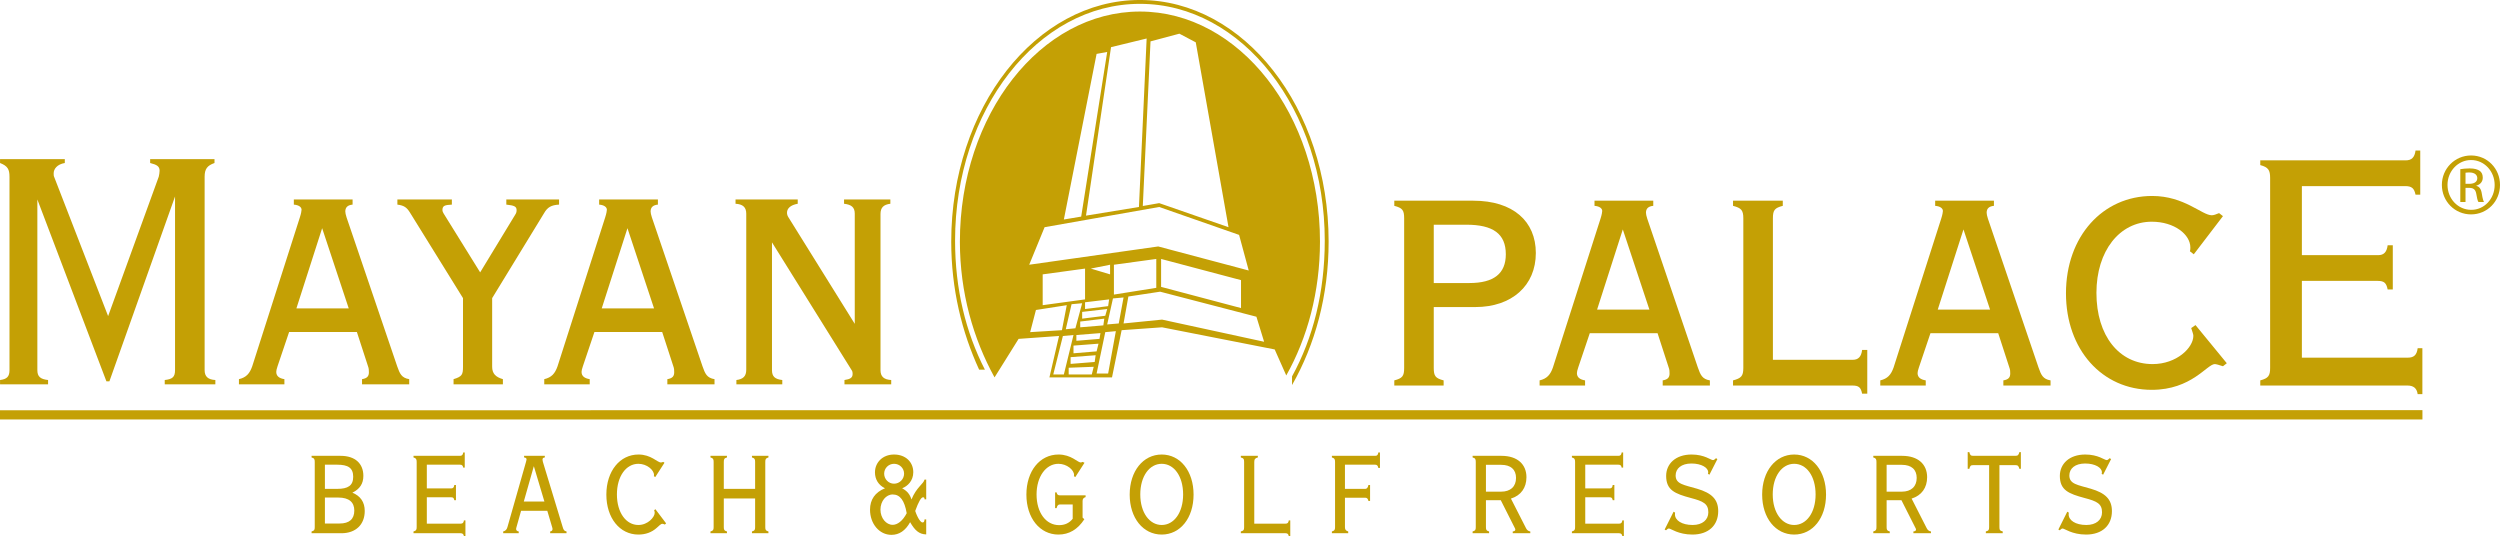 <?xml version="1.0" encoding="UTF-8"?>
<svg xmlns="http://www.w3.org/2000/svg" xmlns:xlink="http://www.w3.org/1999/xlink" width="660.79pt" height="141.72pt" viewBox="0 0 660.79 141.72" version="1.1">
<defs>
<clipPath id="clip1">
  <path d="M 109 119 L 124 119 L 124 141.719 L 109 141.719 Z M 109 119 "/>
</clipPath>
<clipPath id="clip2">
  <path d="M 160 120 L 177 120 L 177 141.719 L 160 141.719 Z M 160 120 "/>
</clipPath>
<clipPath id="clip3">
  <path d="M 229 120 L 245 120 L 245 141.719 L 229 141.719 Z M 229 120 "/>
</clipPath>
<clipPath id="clip4">
  <path d="M 271 120 L 287 120 L 287 141.719 L 271 141.719 Z M 271 120 "/>
</clipPath>
<clipPath id="clip5">
  <path d="M 298 120 L 316 120 L 316 141.719 L 298 141.719 Z M 298 120 "/>
</clipPath>
<clipPath id="clip6">
  <path d="M 327 120 L 342 120 L 342 141.719 L 327 141.719 Z M 327 120 "/>
</clipPath>
<clipPath id="clip7">
  <path d="M 415 119 L 430 119 L 430 141.719 L 415 141.719 Z M 415 119 "/>
</clipPath>
<clipPath id="clip8">
  <path d="M 439 120 L 455 120 L 455 141.719 L 439 141.719 Z M 439 120 "/>
</clipPath>
<clipPath id="clip9">
  <path d="M 465 120 L 483 120 L 483 141.719 L 465 141.719 Z M 465 120 "/>
</clipPath>
<clipPath id="clip10">
  <path d="M 544 120 L 559 120 L 559 141.719 L 544 141.719 Z M 544 120 "/>
</clipPath>
<clipPath id="clip11">
  <path d="M 645 41 L 660.789 41 L 660.789 57 L 645 57 Z M 645 41 "/>
</clipPath>
</defs>
<g id="surface1">
<path style=" stroke:none;fill-rule:nonzero;fill:rgb(76.862%,62.744%,1.961%);fill-opacity:1;" d="M 0.012 100.445 C 1.828 100.219 2.508 99.539 2.508 97.84 L 2.508 46.715 C 2.508 44.785 2.051 43.879 0.012 43.086 L 0.012 42.066 L 17.129 42.066 L 17.129 43.086 C 15.09 43.426 14.184 44.672 14.184 45.805 C 14.184 46.148 14.184 46.488 14.297 46.715 L 28.578 83.555 L 41.957 46.715 C 42.07 46.262 42.184 45.582 42.184 45.129 C 42.184 43.992 41.504 43.539 39.688 43.086 L 39.688 42.066 L 56.695 42.066 L 56.695 43.086 C 54.766 43.766 54.086 44.672 54.086 46.715 L 54.086 97.84 C 54.086 99.539 54.992 100.336 56.922 100.445 L 56.922 101.582 L 43.543 101.582 L 43.543 100.445 C 45.582 100.219 46.266 99.656 46.266 97.84 L 46.266 51.93 L 28.918 100.789 L 28.125 100.789 L 9.875 52.723 L 9.875 97.84 C 9.875 99.539 10.668 100.219 12.707 100.445 L 12.707 101.582 L 0.012 101.582 "/>
<path style=" stroke:none;fill-rule:nonzero;fill:rgb(76.862%,62.744%,1.961%);fill-opacity:1;" d="M 92.176 81.516 L 85.148 60.316 L 78.344 81.516 Z M 63.156 100.219 C 65.082 99.766 65.988 98.75 66.668 96.82 L 79.25 57.484 C 79.59 56.465 79.707 55.668 79.707 55.441 C 79.707 54.762 79.023 54.195 77.664 54.082 L 77.664 52.723 L 93.195 52.723 L 93.195 54.082 C 91.949 54.195 91.27 54.762 91.27 55.898 C 91.27 56.234 91.383 56.801 91.609 57.484 L 104.984 96.82 C 105.664 98.75 106.117 99.883 108.16 100.219 L 108.16 101.582 L 95.691 101.582 L 95.691 100.219 C 97.051 99.996 97.504 99.426 97.504 98.406 C 97.504 97.953 97.504 97.387 97.277 96.82 L 94.328 87.75 L 76.418 87.75 L 73.355 96.82 C 73.129 97.5 73.02 97.953 73.02 98.293 C 73.02 99.426 73.809 99.996 75.172 100.219 L 75.172 101.582 L 63.156 101.582 "/>
<path style=" stroke:none;fill-rule:nonzero;fill:rgb(76.862%,62.744%,1.961%);fill-opacity:1;" d="M 119.883 100.219 C 122.152 99.539 122.379 98.977 122.379 96.934 L 122.379 78.797 L 108.32 56.121 C 107.527 54.875 106.848 54.309 105.035 54.082 L 105.035 52.723 L 119.434 52.723 L 119.434 54.082 C 117.617 54.195 116.938 54.309 116.938 55.555 C 116.938 55.781 117.051 56.121 117.277 56.465 L 126.914 71.992 L 136.211 56.691 C 136.438 56.348 136.547 56.008 136.547 55.555 C 136.547 54.535 135.871 54.309 133.828 54.082 L 133.828 52.723 L 147.77 52.723 L 147.77 54.082 C 145.73 54.195 144.711 54.762 143.805 56.348 L 130.086 78.797 L 130.086 96.934 C 130.086 98.75 130.996 99.656 132.922 100.219 L 132.922 101.582 L 119.883 101.582 "/>
<path style=" stroke:none;fill-rule:nonzero;fill:rgb(76.862%,62.744%,1.961%);fill-opacity:1;" d="M 172.875 81.516 L 165.848 60.316 L 159.047 81.516 Z M 143.855 100.219 C 145.781 99.766 146.688 98.75 147.367 96.82 L 159.953 57.484 C 160.289 56.465 160.406 55.668 160.406 55.441 C 160.406 54.762 159.727 54.195 158.363 54.082 L 158.363 52.723 L 173.895 52.723 L 173.895 54.082 C 172.648 54.195 171.965 54.762 171.965 55.898 C 171.965 56.234 172.082 56.801 172.309 57.484 L 185.684 96.82 C 186.363 98.75 186.816 99.883 188.859 100.219 L 188.859 101.582 L 176.391 101.582 L 176.391 100.219 C 177.75 99.996 178.203 99.426 178.203 98.406 C 178.203 97.953 178.203 97.387 177.977 96.82 L 175.027 87.75 L 157.117 87.75 L 154.059 96.82 C 153.828 97.5 153.715 97.953 153.715 98.293 C 153.715 99.426 154.512 99.996 155.871 100.219 L 155.871 101.582 L 143.855 101.582 "/>
<path style=" stroke:none;fill-rule:nonzero;fill:rgb(76.862%,62.744%,1.961%);fill-opacity:1;" d="M 194.641 100.445 C 196.453 100.219 197.246 99.426 197.246 97.727 L 197.246 56.465 C 197.246 54.762 196.34 53.969 194.414 53.855 L 194.414 52.723 L 210.852 52.723 L 210.852 53.855 C 208.922 54.195 208.016 55.102 208.016 56.234 C 208.016 56.574 208.129 57.031 208.355 57.371 L 225.926 85.598 L 225.926 56.465 C 225.926 54.762 225.02 54.082 223.094 53.855 L 223.094 52.723 L 235.336 52.723 L 235.336 53.855 C 233.523 54.082 232.73 54.875 232.73 56.574 L 232.73 97.84 C 232.73 99.539 233.637 100.336 235.562 100.445 L 235.562 101.582 L 223.207 101.582 L 223.207 100.445 C 224.68 100.219 225.359 99.883 225.359 98.859 C 225.359 98.633 225.359 98.406 225.246 98.066 L 204.047 64.059 L 204.047 97.84 C 204.047 99.539 204.84 100.219 206.77 100.445 L 206.77 101.582 L 194.641 101.582 "/>
<path style=" stroke:none;fill-rule:evenodd;fill:rgb(76.862%,62.744%,1.961%);fill-opacity:1;" d="M 341.504 101.781 C 347.609 91.094 351.176 78.117 351.176 63.867 C 351.176 28.492 328.781 -0.004 301.297 -0.004 C 273.816 -0.004 251.426 28.492 251.426 63.867 C 251.426 76.34 254.223 87.789 258.805 97.711 L 260.328 97.711 C 255.238 87.789 252.441 76.34 252.441 63.609 C 252.441 29.004 274.328 1.016 301.297 1.016 C 328.27 1.016 350.156 29.004 350.156 63.609 C 350.156 77.098 347.105 89.312 341.504 99.492 Z M 332.09 83.715 L 306.641 77.098 L 298.246 78.371 L 296.973 85.496 L 307.148 84.477 L 334.125 90.332 Z M 304.098 10.938 L 311.73 8.902 L 316.059 11.191 L 324.715 60.051 L 306.391 53.688 L 302.062 54.449 Z M 292.648 13.734 L 289.848 14.246 L 281.195 58.016 L 285.777 57.25 Z M 287.047 56.996 L 301.043 54.707 L 303.078 10.176 L 293.664 12.465 Z M 272.035 69.973 L 306.133 65.141 L 330.059 71.5 L 327.512 62.086 L 306.391 54.707 L 276.105 60.051 Z M 288.32 70.992 L 293.41 69.973 L 293.41 72.52 Z M 285.52 84.988 L 291.883 84.223 L 291.629 86.004 L 285.52 86.512 Z M 286.797 79.133 L 275.598 80.664 L 275.598 72.52 L 286.797 70.992 Z M 305.625 68.445 L 294.426 69.973 L 294.426 77.863 L 305.625 76.078 Z M 306.898 68.445 L 328.02 74.043 L 328.02 81.426 L 306.898 75.828 Z M 295.703 85.496 L 296.973 78.625 L 294.172 78.883 L 292.648 85.754 Z M 284.246 86.77 L 286.031 80.152 L 283.23 80.406 L 281.703 87.023 Z M 280.688 87.273 L 281.961 80.664 L 273.816 81.934 L 272.289 87.789 Z M 289.848 98.73 L 292.141 87.789 L 294.938 87.531 L 292.898 98.73 Z M 278.395 98.98 L 280.941 88.805 L 283.742 88.551 L 281.195 98.98 Z M 282.469 97.199 L 282.469 98.98 L 288.574 98.98 L 289.086 96.949 Z M 282.977 94.402 L 282.977 96.184 L 289.34 95.676 L 289.594 93.895 Z M 283.742 91.348 L 283.742 93.383 L 289.848 92.875 L 290.355 90.84 Z M 286.031 82.441 L 286.031 84.223 L 292.141 83.461 L 292.648 81.68 Z M 286.797 79.898 L 286.797 81.68 L 292.898 80.918 L 293.156 79.133 Z M 284.504 88.551 L 284.504 90.078 L 290.609 89.57 L 290.867 88.043 Z M 279.922 88.805 L 277.379 99.75 L 293.922 99.75 L 296.465 87.273 L 307.148 86.512 L 336.922 92.363 L 339.98 99.238 C 345.574 89.312 348.891 77.098 348.891 63.867 C 348.891 30.277 327.512 3.051 301.297 3.051 C 275.09 3.051 253.715 30.277 253.715 63.867 C 253.715 77.352 257.273 89.57 262.875 99.75 L 269.234 89.57 "/>
<path style=" stroke:none;fill-rule:nonzero;fill:rgb(76.862%,62.744%,1.961%);fill-opacity:1;" d="M 388.371 74.812 C 394.836 74.812 398.012 72.316 398.012 67.215 C 398.012 61.773 394.609 59.395 387.578 59.395 L 378.965 59.395 L 378.965 74.812 Z M 405.945 66.875 C 405.945 75.492 399.598 81.16 389.961 81.16 L 378.965 81.16 L 378.965 97.258 C 378.965 99.41 379.414 99.977 381.574 100.543 L 381.574 101.902 L 368.535 101.902 L 368.535 100.543 C 370.688 99.977 371.141 99.41 371.141 97.258 L 371.141 57.691 C 371.141 55.539 370.688 54.973 368.535 54.406 L 368.535 53.047 L 389.395 53.047 C 399.938 53.047 405.945 58.488 405.945 66.875 "/>
<path style=" stroke:none;fill-rule:nonzero;fill:rgb(76.862%,62.744%,1.961%);fill-opacity:1;" d="M 435.965 81.84 L 428.934 60.641 L 422.133 81.84 Z M 406.941 100.543 C 408.871 100.09 409.777 99.07 410.457 97.145 L 423.039 57.809 C 423.379 56.785 423.492 55.992 423.492 55.766 C 423.492 55.086 422.812 54.52 421.453 54.406 L 421.453 53.047 L 436.984 53.047 L 436.984 54.406 C 435.738 54.52 435.055 55.086 435.055 56.219 C 435.055 56.559 435.172 57.125 435.398 57.809 L 448.773 97.145 C 449.453 99.07 449.91 100.203 451.949 100.543 L 451.949 101.902 L 439.477 101.902 L 439.477 100.543 C 440.836 100.316 441.289 99.75 441.289 98.73 C 441.289 98.277 441.289 97.711 441.062 97.145 L 438.121 88.074 L 420.203 88.074 L 417.145 97.145 C 416.918 97.82 416.805 98.277 416.805 98.617 C 416.805 99.75 417.602 100.316 418.961 100.543 L 418.961 101.902 L 406.941 101.902 "/>
<path style=" stroke:none;fill-rule:nonzero;fill:rgb(76.862%,62.744%,1.961%);fill-opacity:1;" d="M 458.066 100.543 C 460.219 99.977 460.789 99.41 460.789 97.258 L 460.789 57.691 C 460.789 55.539 460.219 54.973 458.066 54.406 L 458.066 53.047 L 471.219 53.047 L 471.219 54.406 C 469.062 54.973 468.609 55.539 468.609 57.691 L 468.609 95.102 L 489.699 95.102 C 491.172 95.102 491.965 94.309 492.188 92.492 L 493.551 92.492 L 493.551 104.059 L 492.188 104.059 C 491.852 102.359 491.281 101.902 489.586 101.902 L 458.066 101.902 "/>
<path style=" stroke:none;fill-rule:nonzero;fill:rgb(76.862%,62.744%,1.961%);fill-opacity:1;" d="M 526.008 81.84 L 518.977 60.641 L 512.176 81.84 Z M 496.988 100.543 C 498.914 100.09 499.82 99.07 500.504 97.145 L 513.086 57.809 C 513.422 56.785 513.539 55.992 513.539 55.766 C 513.539 55.086 512.859 54.52 511.496 54.406 L 511.496 53.047 L 527.027 53.047 L 527.027 54.406 C 525.781 54.52 525.102 55.086 525.102 56.219 C 525.102 56.559 525.215 57.125 525.441 57.809 L 538.816 97.145 C 539.496 99.07 539.949 100.203 541.992 100.543 L 541.992 101.902 L 529.52 101.902 L 529.52 100.543 C 530.883 100.316 531.336 99.75 531.336 98.73 C 531.336 98.277 531.336 97.711 531.105 97.145 L 528.16 88.074 L 510.25 88.074 L 507.188 97.145 C 506.961 97.82 506.848 98.277 506.848 98.617 C 506.848 99.75 507.645 100.316 509.004 100.543 L 509.004 101.902 L 496.988 101.902 "/>
<path style=" stroke:none;fill-rule:nonzero;fill:rgb(76.862%,62.744%,1.961%);fill-opacity:1;" d="M 587.562 96.805 C 586.539 96.465 585.746 96.234 585.41 96.234 C 583.367 96.234 579.285 103.039 568.746 103.039 C 555.594 103.039 546.07 92.383 546.07 77.531 C 546.07 62.453 555.82 51.797 568.855 51.797 C 577.359 51.797 582.008 56.898 584.617 56.898 C 585.07 56.898 585.746 56.672 586.539 56.332 L 587.562 57.125 L 579.852 67.215 L 578.836 66.422 C 578.945 66.082 578.945 65.742 578.945 65.402 C 578.945 62 574.75 58.602 568.746 58.602 C 560.242 58.602 554.121 66.309 554.121 77.418 C 554.121 88.758 560.129 96.234 568.973 96.234 C 575.316 96.234 579.738 91.926 579.738 88.758 C 579.738 88.414 579.512 87.734 579.172 86.715 L 580.305 85.922 L 588.578 96.008 "/>
<path style=" stroke:none;fill-rule:nonzero;fill:rgb(76.862%,62.744%,1.961%);fill-opacity:1;" d="M 639.027 92.043 L 640.273 92.043 L 640.273 104.172 L 639.027 104.172 C 638.801 102.582 637.895 101.902 636.309 101.902 L 597.426 101.902 L 597.426 100.543 C 599.578 99.977 600.031 99.297 600.031 97.258 L 600.031 47.035 C 600.031 44.996 599.578 44.203 597.426 43.637 L 597.426 42.387 L 635.855 42.387 C 637.441 42.387 638.234 41.594 638.465 39.781 L 639.711 39.781 L 639.711 51.457 L 638.465 51.457 C 638.121 49.758 637.441 49.191 635.742 49.191 L 608.422 49.191 L 608.422 67.441 L 628.598 67.441 C 630.07 67.441 630.867 66.648 631.094 64.836 L 632.453 64.836 L 632.453 76.512 L 631.094 76.512 C 630.754 74.812 630.188 74.246 628.484 74.246 L 608.422 74.246 L 608.422 94.535 L 636.422 94.535 C 638.008 94.535 638.801 93.855 639.027 92.043 "/>
<path style=" stroke:none;fill-rule:nonzero;fill:rgb(76.862%,62.744%,1.961%);fill-opacity:1;" d="M 0 108.441 L 0 110.871 L 640.289 110.871 L 640.289 108.402 Z M 0 108.441 "/>
<path style=" stroke:none;fill-rule:nonzero;fill:rgb(76.862%,62.744%,1.961%);fill-opacity:1;" d="M 89.762 138.371 C 92.34 138.371 93.648 137.199 93.648 134.941 C 93.648 132.723 92.23 131.512 89.438 131.512 L 85.879 131.512 L 85.879 138.371 Z M 89.148 129.215 C 91.977 129.215 93.355 128.355 93.355 126.02 C 93.355 123.641 91.977 122.824 89.109 122.824 L 85.879 122.824 L 85.879 129.215 Z M 82.355 140.473 C 83.047 140.277 83.191 140.086 83.191 139.344 L 83.191 122.086 C 83.191 121.344 83.047 121.105 82.355 120.914 L 82.355 120.484 L 90.02 120.484 C 93.902 120.484 96.043 122.551 96.043 125.785 C 96.043 127.848 95.102 129.254 93.141 130.227 C 95.281 131.086 96.406 132.723 96.406 135.055 C 96.406 138.605 94.082 140.941 90.234 140.941 L 82.355 140.941 "/>
<g clip-path="url(#clip1)" clip-rule="nonzero">
<path style=" stroke:none;fill-rule:nonzero;fill:rgb(76.862%,62.744%,1.961%);fill-opacity:1;" d="M 122.621 137.551 L 123.02 137.551 L 123.02 141.719 L 122.621 141.719 C 122.547 141.176 122.258 140.941 121.75 140.941 L 109.297 140.941 L 109.297 140.473 C 109.984 140.277 110.133 140.051 110.133 139.344 L 110.133 122.086 C 110.133 121.383 109.984 121.105 109.297 120.914 L 109.297 120.484 L 121.605 120.484 C 122.109 120.484 122.367 120.211 122.438 119.59 L 122.84 119.59 L 122.84 123.602 L 122.438 123.602 C 122.328 123.016 122.109 122.824 121.566 122.824 L 112.816 122.824 L 112.816 129.098 L 119.281 129.098 C 119.754 129.098 120.008 128.82 120.078 128.195 L 120.516 128.195 L 120.516 132.215 L 120.078 132.215 C 119.969 131.629 119.789 131.438 119.246 131.438 L 112.816 131.438 L 112.816 138.41 L 121.785 138.41 C 122.293 138.41 122.547 138.176 122.621 137.551 "/>
</g>
<path style=" stroke:none;fill-rule:nonzero;fill:rgb(76.862%,62.744%,1.961%);fill-opacity:1;" d="M 143.895 132.562 L 141.102 123.215 L 138.449 132.562 Z M 133.004 140.473 C 133.621 140.316 133.949 139.969 134.129 139.305 L 139.031 122.086 C 139.141 121.691 139.176 121.461 139.176 121.383 C 139.176 121.145 138.961 120.953 138.523 120.914 L 138.523 120.484 L 144.004 120.484 L 144.004 120.914 C 143.605 120.953 143.391 121.105 143.391 121.5 C 143.391 121.578 143.426 121.809 143.496 122.086 L 148.727 139.305 C 148.941 140.008 149.086 140.355 149.742 140.473 L 149.742 140.941 L 145.422 140.941 L 145.422 140.473 C 145.855 140.398 146.039 140.203 146.039 139.848 C 146.039 139.691 146.004 139.5 145.93 139.305 L 144.66 135.02 L 137.727 135.02 L 136.523 139.305 C 136.488 139.461 136.414 139.652 136.414 139.812 C 136.414 140.203 136.672 140.398 137.105 140.473 L 137.105 140.941 L 133.004 140.941 "/>
<g clip-path="url(#clip2)" clip-rule="nonzero">
<path style=" stroke:none;fill-rule:nonzero;fill:rgb(76.862%,62.744%,1.961%);fill-opacity:1;" d="M 175.086 138.449 C 174.645 138.449 174.246 138.957 173.559 139.539 C 172.25 140.711 170.617 141.293 168.73 141.293 C 163.828 141.293 160.27 136.93 160.27 130.73 C 160.27 124.535 163.828 120.137 168.766 120.137 C 172.105 120.137 173.738 122.238 174.684 122.238 C 174.828 122.238 175.047 122.199 175.301 122.086 L 175.629 122.316 L 173.195 126.098 L 172.832 125.863 C 172.867 125.746 172.867 125.668 172.867 125.551 C 172.867 124.223 170.98 122.59 168.73 122.59 C 165.496 122.59 163.062 125.863 163.062 130.695 C 163.062 135.523 165.496 138.762 168.73 138.762 C 171.27 138.762 173.047 136.656 173.047 135.562 C 173.047 135.367 173.012 135.176 172.902 134.863 L 173.23 134.59 L 176.062 138.332 L 175.734 138.645 C 175.445 138.523 175.266 138.449 175.086 138.449 "/>
</g>
<path style=" stroke:none;fill-rule:nonzero;fill:rgb(76.862%,62.744%,1.961%);fill-opacity:1;" d="M 192.148 140.473 L 192.148 140.941 L 187.789 140.941 L 187.789 140.473 C 188.48 140.277 188.625 140.086 188.625 139.344 L 188.625 122.086 C 188.625 121.344 188.48 121.105 187.789 120.914 L 187.789 120.484 L 192.148 120.484 L 192.148 120.914 C 191.457 121.105 191.312 121.344 191.312 122.086 L 191.312 129.215 L 199.59 129.215 L 199.59 122.086 C 199.59 121.344 199.445 121.105 198.754 120.914 L 198.754 120.484 L 203.109 120.484 L 203.109 120.914 C 202.422 121.105 202.277 121.344 202.277 122.086 L 202.277 139.344 C 202.277 140.086 202.422 140.277 203.109 140.473 L 203.109 140.941 L 198.754 140.941 L 198.754 140.473 C 199.445 140.277 199.59 140.086 199.59 139.344 L 199.59 131.746 L 191.312 131.746 L 191.312 139.344 C 191.312 140.086 191.457 140.277 192.148 140.473 "/>
<g clip-path="url(#clip3)" clip-rule="nonzero">
<path style=" stroke:none;fill-rule:nonzero;fill:rgb(76.862%,62.744%,1.961%);fill-opacity:1;" d="M 236.312 127.848 C 237.766 127.848 238.965 126.645 238.965 125.203 C 238.965 123.758 237.801 122.59 236.312 122.59 C 234.859 122.59 233.699 123.758 233.699 125.203 C 233.699 126.645 234.859 127.848 236.312 127.848 M 235.953 130.695 C 234.211 130.695 232.719 132.445 232.719 134.707 C 232.719 136.969 234.242 138.723 235.953 138.723 C 237.188 138.723 238.602 137.707 239.656 135.645 C 239.074 132.293 237.91 130.695 235.953 130.695 M 235.621 141.371 C 232.426 141.371 229.961 138.449 229.961 134.707 C 229.961 132.059 231.305 130.109 233.914 129.059 C 232.211 128.238 231.266 126.719 231.266 124.848 C 231.266 122.277 233.266 120.137 236.312 120.137 C 239.398 120.137 241.395 122.156 241.395 124.812 C 241.395 127.109 239.871 128.516 238.453 129.059 C 239.801 129.797 240.488 130.656 240.922 132.02 C 242.195 128.82 244.121 127.887 244.371 126.758 L 244.812 126.758 L 244.812 131.977 L 244.371 131.977 C 244.371 131.59 244.266 131.438 243.977 131.438 C 243.465 131.438 242.773 132.645 241.906 135.055 C 242.594 137.086 243.395 138.098 243.828 138.098 C 244.191 138.098 244.34 137.867 244.371 137.281 L 244.812 137.281 L 244.812 141.254 C 242.922 141.215 241.797 140.164 240.562 138.02 C 239.328 140.242 237.691 141.371 235.621 141.371 "/>
</g>
<g clip-path="url(#clip4)" clip-rule="nonzero">
<path style=" stroke:none;fill-rule:nonzero;fill:rgb(76.862%,62.744%,1.961%);fill-opacity:1;" d="M 279.754 141.293 C 274.852 141.293 271.293 136.93 271.293 130.73 C 271.293 124.535 274.812 120.137 279.789 120.137 C 283.129 120.137 284.871 122.238 285.633 122.238 C 285.781 122.238 285.926 122.199 286.145 122.086 L 286.652 122.316 L 284.219 126.098 L 283.855 125.863 C 283.895 125.746 283.895 125.668 283.895 125.551 C 283.895 124.223 282.004 122.59 279.754 122.59 C 276.484 122.59 273.98 125.938 273.98 130.695 C 273.98 135.488 276.449 138.801 279.934 138.801 C 281.461 138.801 282.621 138.254 283.531 137.125 L 283.531 133.344 L 280.078 133.344 C 279.684 133.344 279.391 133.691 279.281 134.316 L 278.883 134.316 L 278.883 130.148 L 279.281 130.148 C 279.355 130.695 279.645 130.926 280.117 130.926 L 286.941 130.926 L 286.941 131.395 C 286.398 131.551 286.145 131.863 286.145 132.406 L 286.145 136.809 L 286.613 137.242 C 284.871 139.93 282.586 141.293 279.754 141.293 "/>
</g>
<g clip-path="url(#clip5)" clip-rule="nonzero">
<path style=" stroke:none;fill-rule:nonzero;fill:rgb(76.862%,62.744%,1.961%);fill-opacity:1;" d="M 307.059 138.762 C 310.289 138.762 312.719 135.523 312.719 130.695 C 312.719 125.863 310.324 122.59 307.059 122.59 C 303.824 122.59 301.395 125.863 301.395 130.695 C 301.395 135.523 303.859 138.762 307.059 138.762 M 307.059 120.137 C 311.957 120.137 315.48 124.535 315.48 130.73 C 315.48 136.93 311.957 141.293 307.059 141.293 C 302.156 141.293 298.594 136.93 298.594 130.73 C 298.594 124.535 302.156 120.137 307.059 120.137 "/>
</g>
<g clip-path="url(#clip6)" clip-rule="nonzero">
<path style=" stroke:none;fill-rule:nonzero;fill:rgb(76.862%,62.744%,1.961%);fill-opacity:1;" d="M 327.969 140.473 C 328.691 140.277 328.84 140.086 328.84 139.344 L 328.84 122.086 C 328.84 121.344 328.691 121.105 327.969 120.914 L 327.969 120.484 L 332.469 120.484 L 332.469 120.914 C 331.781 121.07 331.523 121.383 331.523 122.086 L 331.523 138.41 L 339.805 138.41 C 340.312 138.41 340.566 138.176 340.641 137.551 L 341.039 137.551 L 341.039 141.719 L 340.641 141.719 C 340.566 141.176 340.312 140.941 339.805 140.941 L 327.969 140.941 "/>
</g>
<path style=" stroke:none;fill-rule:nonzero;fill:rgb(76.862%,62.744%,1.961%);fill-opacity:1;" d="M 352.039 140.473 C 352.73 140.277 352.875 140.051 352.875 139.344 L 352.875 122.086 C 352.875 121.383 352.73 121.105 352.039 120.914 L 352.039 120.484 L 363.512 120.484 C 364.02 120.484 364.234 120.211 364.312 119.59 L 364.746 119.59 L 364.746 123.68 L 364.312 123.68 C 364.199 123.094 363.984 122.824 363.477 122.824 L 355.492 122.824 L 355.492 129.215 L 360.898 129.215 C 361.262 129.215 361.59 128.859 361.695 128.195 L 362.133 128.195 L 362.133 132.406 L 361.695 132.406 C 361.59 131.863 361.336 131.551 360.859 131.551 L 355.492 131.551 L 355.492 139.344 C 355.492 139.969 355.707 140.277 356.355 140.473 L 356.355 140.941 L 352.039 140.941 "/>
<path style=" stroke:none;fill-rule:nonzero;fill:rgb(76.862%,62.744%,1.961%);fill-opacity:1;" d="M 396.789 129.953 C 399.258 129.953 400.711 128.59 400.711 126.332 C 400.711 124.109 399.328 122.863 396.789 122.863 L 392.758 122.863 L 392.758 129.953 Z M 404.484 140.473 L 404.484 140.941 L 399.84 140.941 L 399.84 140.473 C 400.309 140.438 400.523 140.242 400.523 139.969 C 400.523 139.891 400.492 139.734 400.418 139.617 L 396.68 132.215 L 392.758 132.215 L 392.758 139.344 C 392.758 140.086 392.902 140.277 393.59 140.473 L 393.59 140.941 L 389.234 140.941 L 389.234 140.473 C 389.926 140.277 390.07 140.086 390.07 139.344 L 390.07 122.086 C 390.07 121.344 389.926 121.105 389.234 120.914 L 389.234 120.484 L 396.863 120.484 C 401.105 120.484 403.465 122.746 403.465 126.137 C 403.465 128.906 402.016 130.965 399.363 131.785 L 403.355 139.617 C 403.609 140.125 403.977 140.398 404.484 140.473 "/>
<g clip-path="url(#clip7)" clip-rule="nonzero">
<path style=" stroke:none;fill-rule:nonzero;fill:rgb(76.862%,62.744%,1.961%);fill-opacity:1;" d="M 428.809 137.551 L 429.211 137.551 L 429.211 141.719 L 428.809 141.719 C 428.738 141.176 428.445 140.941 427.938 140.941 L 415.48 140.941 L 415.48 140.473 C 416.176 140.277 416.32 140.051 416.32 139.344 L 416.32 122.086 C 416.32 121.383 416.176 121.105 415.48 120.914 L 415.48 120.484 L 427.793 120.484 C 428.301 120.484 428.559 120.211 428.629 119.59 L 429.027 119.59 L 429.027 123.602 L 428.629 123.602 C 428.52 123.016 428.301 122.824 427.754 122.824 L 419.008 122.824 L 419.008 129.098 L 425.469 129.098 C 425.941 129.098 426.195 128.82 426.266 128.195 L 426.703 128.195 L 426.703 132.215 L 426.266 132.215 C 426.16 131.629 425.977 131.438 425.434 131.438 L 419.008 131.438 L 419.008 138.41 L 427.973 138.41 C 428.48 138.41 428.738 138.176 428.809 137.551 "/>
</g>
<g clip-path="url(#clip8)" clip-rule="nonzero">
<path style=" stroke:none;fill-rule:nonzero;fill:rgb(76.862%,62.744%,1.961%);fill-opacity:1;" d="M 442.75 135.488 C 442.715 135.645 442.715 135.801 442.715 135.953 C 442.715 137.512 444.492 138.762 447.398 138.762 C 449.977 138.762 451.539 137.395 451.539 135.414 C 451.539 133.148 450.191 132.484 446.926 131.629 C 442.715 130.5 440.391 129.562 440.391 125.785 C 440.391 122.59 442.898 120.137 447.105 120.137 C 450.52 120.137 452.191 121.613 452.77 121.613 C 453.023 121.613 453.242 121.418 453.57 121.105 L 453.934 121.344 L 451.828 125.473 L 451.426 125.238 C 451.5 125.082 451.5 124.965 451.5 124.812 C 451.5 123.641 449.758 122.512 447.07 122.512 C 444.422 122.512 442.898 123.836 442.898 125.668 C 442.898 127.969 445.109 128.164 448.562 129.176 C 452.41 130.305 454.152 131.977 454.152 135.098 C 454.152 138.875 451.57 141.293 447.324 141.293 C 443.59 141.293 441.625 139.691 441.117 139.691 C 440.895 139.691 440.68 139.848 440.355 140.164 L 439.992 139.969 L 442.352 135.254 "/>
</g>
<g clip-path="url(#clip9)" clip-rule="nonzero">
<path style=" stroke:none;fill-rule:nonzero;fill:rgb(76.862%,62.744%,1.961%);fill-opacity:1;" d="M 474.227 138.762 C 477.461 138.762 479.891 135.523 479.891 130.695 C 479.891 125.863 477.496 122.59 474.227 122.59 C 470.996 122.59 468.562 125.863 468.562 130.695 C 468.562 135.523 471.035 138.762 474.227 138.762 M 474.227 120.137 C 479.129 120.137 482.652 124.535 482.652 130.73 C 482.652 136.93 479.129 141.293 474.227 141.293 C 469.328 141.293 465.766 136.93 465.766 130.73 C 465.766 124.535 469.328 120.137 474.227 120.137 "/>
</g>
<path style=" stroke:none;fill-rule:nonzero;fill:rgb(76.862%,62.744%,1.961%);fill-opacity:1;" d="M 502.691 129.953 C 505.16 129.953 506.613 128.59 506.613 126.332 C 506.613 124.109 505.234 122.863 502.691 122.863 L 498.664 122.863 L 498.664 129.953 Z M 510.387 140.473 L 510.387 140.941 L 505.742 140.941 L 505.742 140.473 C 506.215 140.438 506.434 140.242 506.434 139.969 C 506.434 139.891 506.398 139.734 506.324 139.617 L 502.582 132.215 L 498.664 132.215 L 498.664 139.344 C 498.664 140.086 498.809 140.277 499.496 140.473 L 499.496 140.941 L 495.141 140.941 L 495.141 140.473 C 495.828 140.277 495.977 140.086 495.977 139.344 L 495.977 122.086 C 495.977 121.344 495.828 121.105 495.141 120.914 L 495.141 120.484 L 502.766 120.484 C 507.012 120.484 509.371 122.746 509.371 126.137 C 509.371 128.906 507.918 130.965 505.27 131.785 L 509.262 139.617 C 509.52 140.125 509.879 140.398 510.387 140.473 "/>
<path style=" stroke:none;fill-rule:nonzero;fill:rgb(76.862%,62.744%,1.961%);fill-opacity:1;" d="M 524.887 140.473 C 525.613 140.277 525.758 140.086 525.758 139.344 L 525.758 122.941 L 521.586 122.941 C 520.891 122.941 520.711 123.133 520.531 123.914 L 520.094 123.914 L 520.094 119.512 L 520.531 119.512 C 520.711 120.289 520.891 120.484 521.586 120.484 L 532.656 120.484 C 533.344 120.484 533.562 120.289 533.746 119.512 L 534.145 119.512 L 534.145 123.914 L 533.746 123.914 C 533.562 123.133 533.344 122.941 532.656 122.941 L 528.48 122.941 L 528.48 139.344 C 528.48 140.086 528.625 140.277 529.352 140.473 L 529.352 140.941 L 524.887 140.941 "/>
<g clip-path="url(#clip10)" clip-rule="nonzero">
<path style=" stroke:none;fill-rule:nonzero;fill:rgb(76.862%,62.744%,1.961%);fill-opacity:1;" d="M 546.812 135.488 C 546.777 135.645 546.777 135.801 546.777 135.953 C 546.777 137.512 548.555 138.762 551.465 138.762 C 554.039 138.762 555.602 137.395 555.602 135.414 C 555.602 133.148 554.258 132.484 550.992 131.629 C 546.777 130.5 544.453 129.562 544.453 125.785 C 544.453 122.59 546.961 120.137 551.172 120.137 C 554.586 120.137 556.258 121.613 556.836 121.613 C 557.09 121.613 557.309 121.418 557.633 121.105 L 557.996 121.344 L 555.891 125.473 L 555.492 125.238 C 555.562 125.082 555.562 124.965 555.562 124.812 C 555.562 123.641 553.82 122.512 551.133 122.512 C 548.484 122.512 546.961 123.836 546.961 125.668 C 546.961 127.969 549.176 128.164 552.625 129.176 C 556.473 130.305 558.215 131.977 558.215 135.098 C 558.215 138.875 555.633 141.293 551.387 141.293 C 547.652 141.293 545.688 139.691 545.18 139.691 C 544.965 139.691 544.746 139.848 544.418 140.164 L 544.055 139.969 L 546.414 135.254 "/>
</g>
<g clip-path="url(#clip11)" clip-rule="nonzero">
<path style=" stroke:none;fill-rule:nonzero;fill:rgb(76.862%,62.744%,1.961%);fill-opacity:1;" d="M 651.676 48.586 L 652.68 48.586 C 653.816 48.586 654.785 48.176 654.785 47.102 C 654.785 46.344 654.23 45.582 652.68 45.582 C 652.23 45.582 651.918 45.617 651.676 45.652 Z M 651.676 53.387 L 650.297 53.387 L 650.297 44.719 C 651.02 44.617 651.715 44.512 652.746 44.512 C 654.059 44.512 654.926 44.789 655.438 45.168 C 655.961 45.551 656.234 46.133 656.234 46.965 C 656.234 48.105 655.477 48.797 654.543 49.07 L 654.543 49.141 C 655.301 49.277 655.82 49.969 655.992 51.246 C 656.203 52.594 656.41 53.113 656.547 53.387 L 655.094 53.387 C 654.887 53.113 654.68 52.316 654.508 51.176 C 654.301 50.07 653.75 49.656 652.645 49.656 L 651.676 49.656 Z M 653.129 42.301 C 649.707 42.301 646.914 45.238 646.914 48.863 C 646.914 52.559 649.707 55.461 653.164 55.461 C 656.617 55.492 659.379 52.559 659.379 48.898 C 659.379 45.238 656.617 42.301 653.164 42.301 Z M 653.164 41.094 C 657.41 41.094 660.793 44.547 660.793 48.863 C 660.793 53.25 657.41 56.668 653.129 56.668 C 648.879 56.668 645.426 53.25 645.426 48.863 C 645.426 44.547 648.879 41.094 653.129 41.094 "/>
</g>
</g>
</svg>
